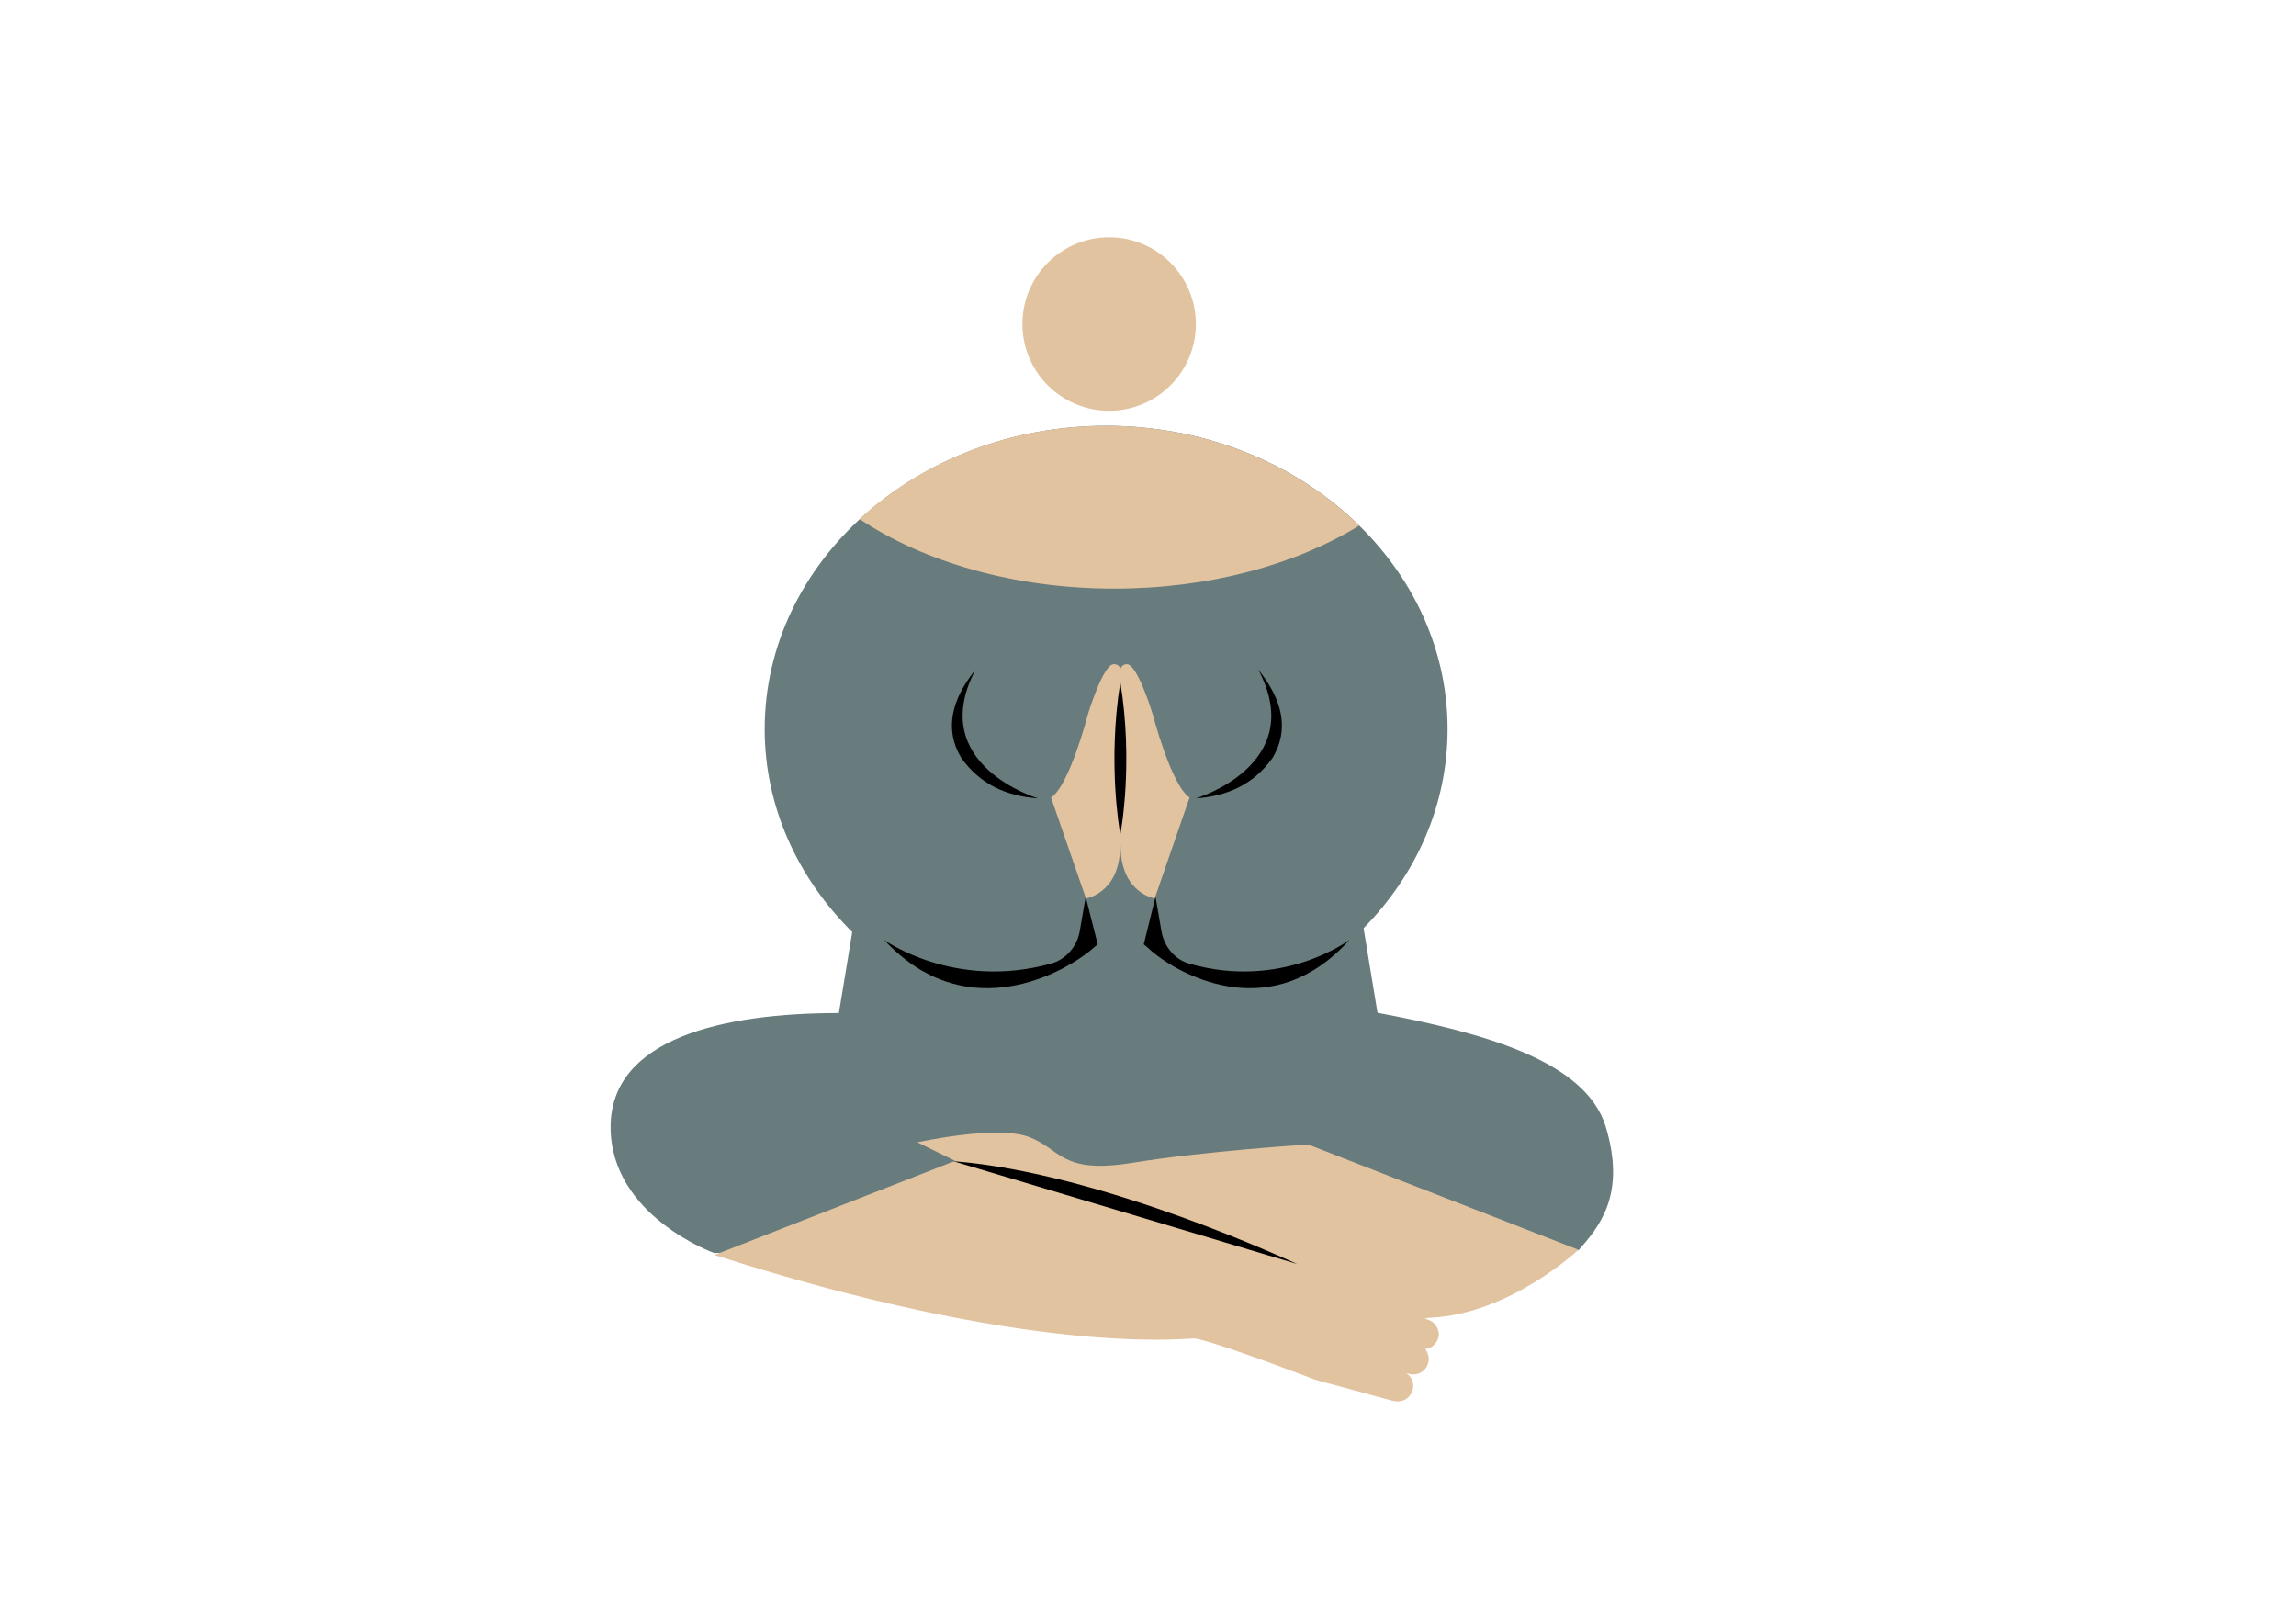 <?xml version="1.0" encoding="UTF-8"?> <svg xmlns="http://www.w3.org/2000/svg" xmlns:xlink="http://www.w3.org/1999/xlink" version="1.1" id="Capa_1" x="0px" y="0px" viewBox="0 0 841.9 595.3" style="enable-background:new 0 0 841.9 595.3;" xml:space="preserve"> <style type="text/css"> .st0{fill:#687B7D;} .st1{fill:#E2C3A0;} </style> <path class="st0" d="M588.8,413.1c-7.3-24.1-44.7-34.5-83.7-41.8l-5.1-31c19.2-19.5,30.8-45,30.8-73c0-61.4-56.1-111.2-125.2-111.2 s-125.2,49.8-125.2,111.2c0,28.6,12.2,54.7,32.1,74.4l-4.9,29.7c-42.2,0-83.7,9.2-83.7,41.8s38,46.2,38,46.2l144.5-4.2l172.4,3.2 C586.2,449.9,596.4,438.3,588.8,413.1z"></path> <circle class="st1" cx="406.7" cy="118.8" r="31.8"></circle> <path class="st1" d="M422.6,261.6c0,0-5.5-18.1-9.4-18.1c-1.3,0-2,0.8-2.4,1.7c-0.3-1-1-1.7-2.4-1.7c-3.9,0-9.4,18.1-9.4,18.1 s-6.8,26.4-13.6,30.8l12.8,37c0,0,12.2-1.9,12.5-18.5c0-1.6,0.1-3.4,0.1-5.4c0,2,0,3.8,0.1,5.4c0.4,16.6,12.5,18.5,12.5,18.5 l12.8-37C429.4,287.9,422.6,261.6,422.6,261.6z M410.8,262.7c0-7.6-0.1-12.8-0.1-12.8s0-0.1,0.1-0.4c0,0.2,0.1,0.4,0.1,0.4 S410.9,255.2,410.8,262.7z"></path> <path class="st1" d="M524.7,484.3L524.7,484.3L524.7,484.3c-0.4-0.2-0.9-0.4-1.4-0.6l-0.9-0.4c0.7-0.1,1.5-0.1,2.2-0.2 c29.2-1.4,54.2-24.9,54.2-24.9l-99.1-38.6c0,0-38,2.4-64.4,6.7c-26.5,4.3-26.2-5.1-38.1-9.5c-11.9-4.4-40.8,2-40.8,2l13.8,6.8 l-88.2,34.5c114.4,36.7,170.6,30.8,175.4,30.6c4.3-0.2,36.3,11.9,44.8,15.1c1.1,0.4,8.8,2.4,8.8,2.4l0,0l19.8,5.4c0,0,0.1,0,0.2,0 l0.1,0l0,0c0.5,0.1,0.9,0.2,1.4,0.2c3.1,0,5.7-2.5,5.7-5.7c0-1.9-1-3.6-2.4-4.6l0-0.1c0.7,0.3,1.5,0.5,2.4,0.5 c3.1,0,5.7-2.5,5.7-5.7c0-1.3-0.5-2.6-1.3-3.6c2.8-0.3,5-2.7,5-5.6C527.5,487.1,526.3,485.2,524.7,484.3z"></path> <path d="M357.7,245.5c-9,11.2-11.4,22.1-5.2,32.4c7,9.8,16.7,14,28.1,14.8C380.6,292.7,339.3,280.4,357.7,245.5z"></path> <path d="M461.4,245.5c9,11.2,11.4,22.1,5.2,32.4c-7,9.8-16.7,14-28.1,14.8C438.5,292.7,479.9,280.4,461.4,245.5z"></path> <path d="M410.8,306c0.3-1.7,4.8-26.4,0-55.9v-0.2c0,0,0,0.1,0,0.1c0,0,0,0,0,0v0.1C406.1,279.5,410.5,304.3,410.8,306l0,0.1 C410.8,306.1,410.8,306.1,410.8,306L410.8,306L410.8,306z"></path> <path d="M349.5,425.7l126.1,37.7C475.6,463.5,404.8,430,349.5,425.7z"></path> <path class="st1" d="M315.2,190.3c23.5,15.7,56.7,25.5,93.4,25.5c34.9,0,66.5-8.8,89.8-23.1c-22.9-22.4-56-36.6-92.8-36.6 C370,156.1,338,169.2,315.2,190.3z"></path> <path d="M397.7,350.1c1.3-0.9,2.2-1.7,2.8-2.2l2-1.7l-4.4-17.4l-2.2,12.7c-1,5.6-5.1,10.3-10.6,11.8c-35.5,9.8-61.1-8.7-61.1-8.7 C353.2,375.8,387.2,357.8,397.7,350.1L397.7,350.1L397.7,350.1z"></path> <path d="M424,350.1c-1.2-0.9-2.1-1.7-2.6-2.2l-2-1.7l4.3-17.4l2.2,12.7c1,5.6,4.9,10.3,10.2,11.8c34.1,9.8,58.7-8.7,58.7-8.7 C466.7,375.8,434,357.8,424,350.1L424,350.1L424,350.1z"></path> </svg> 